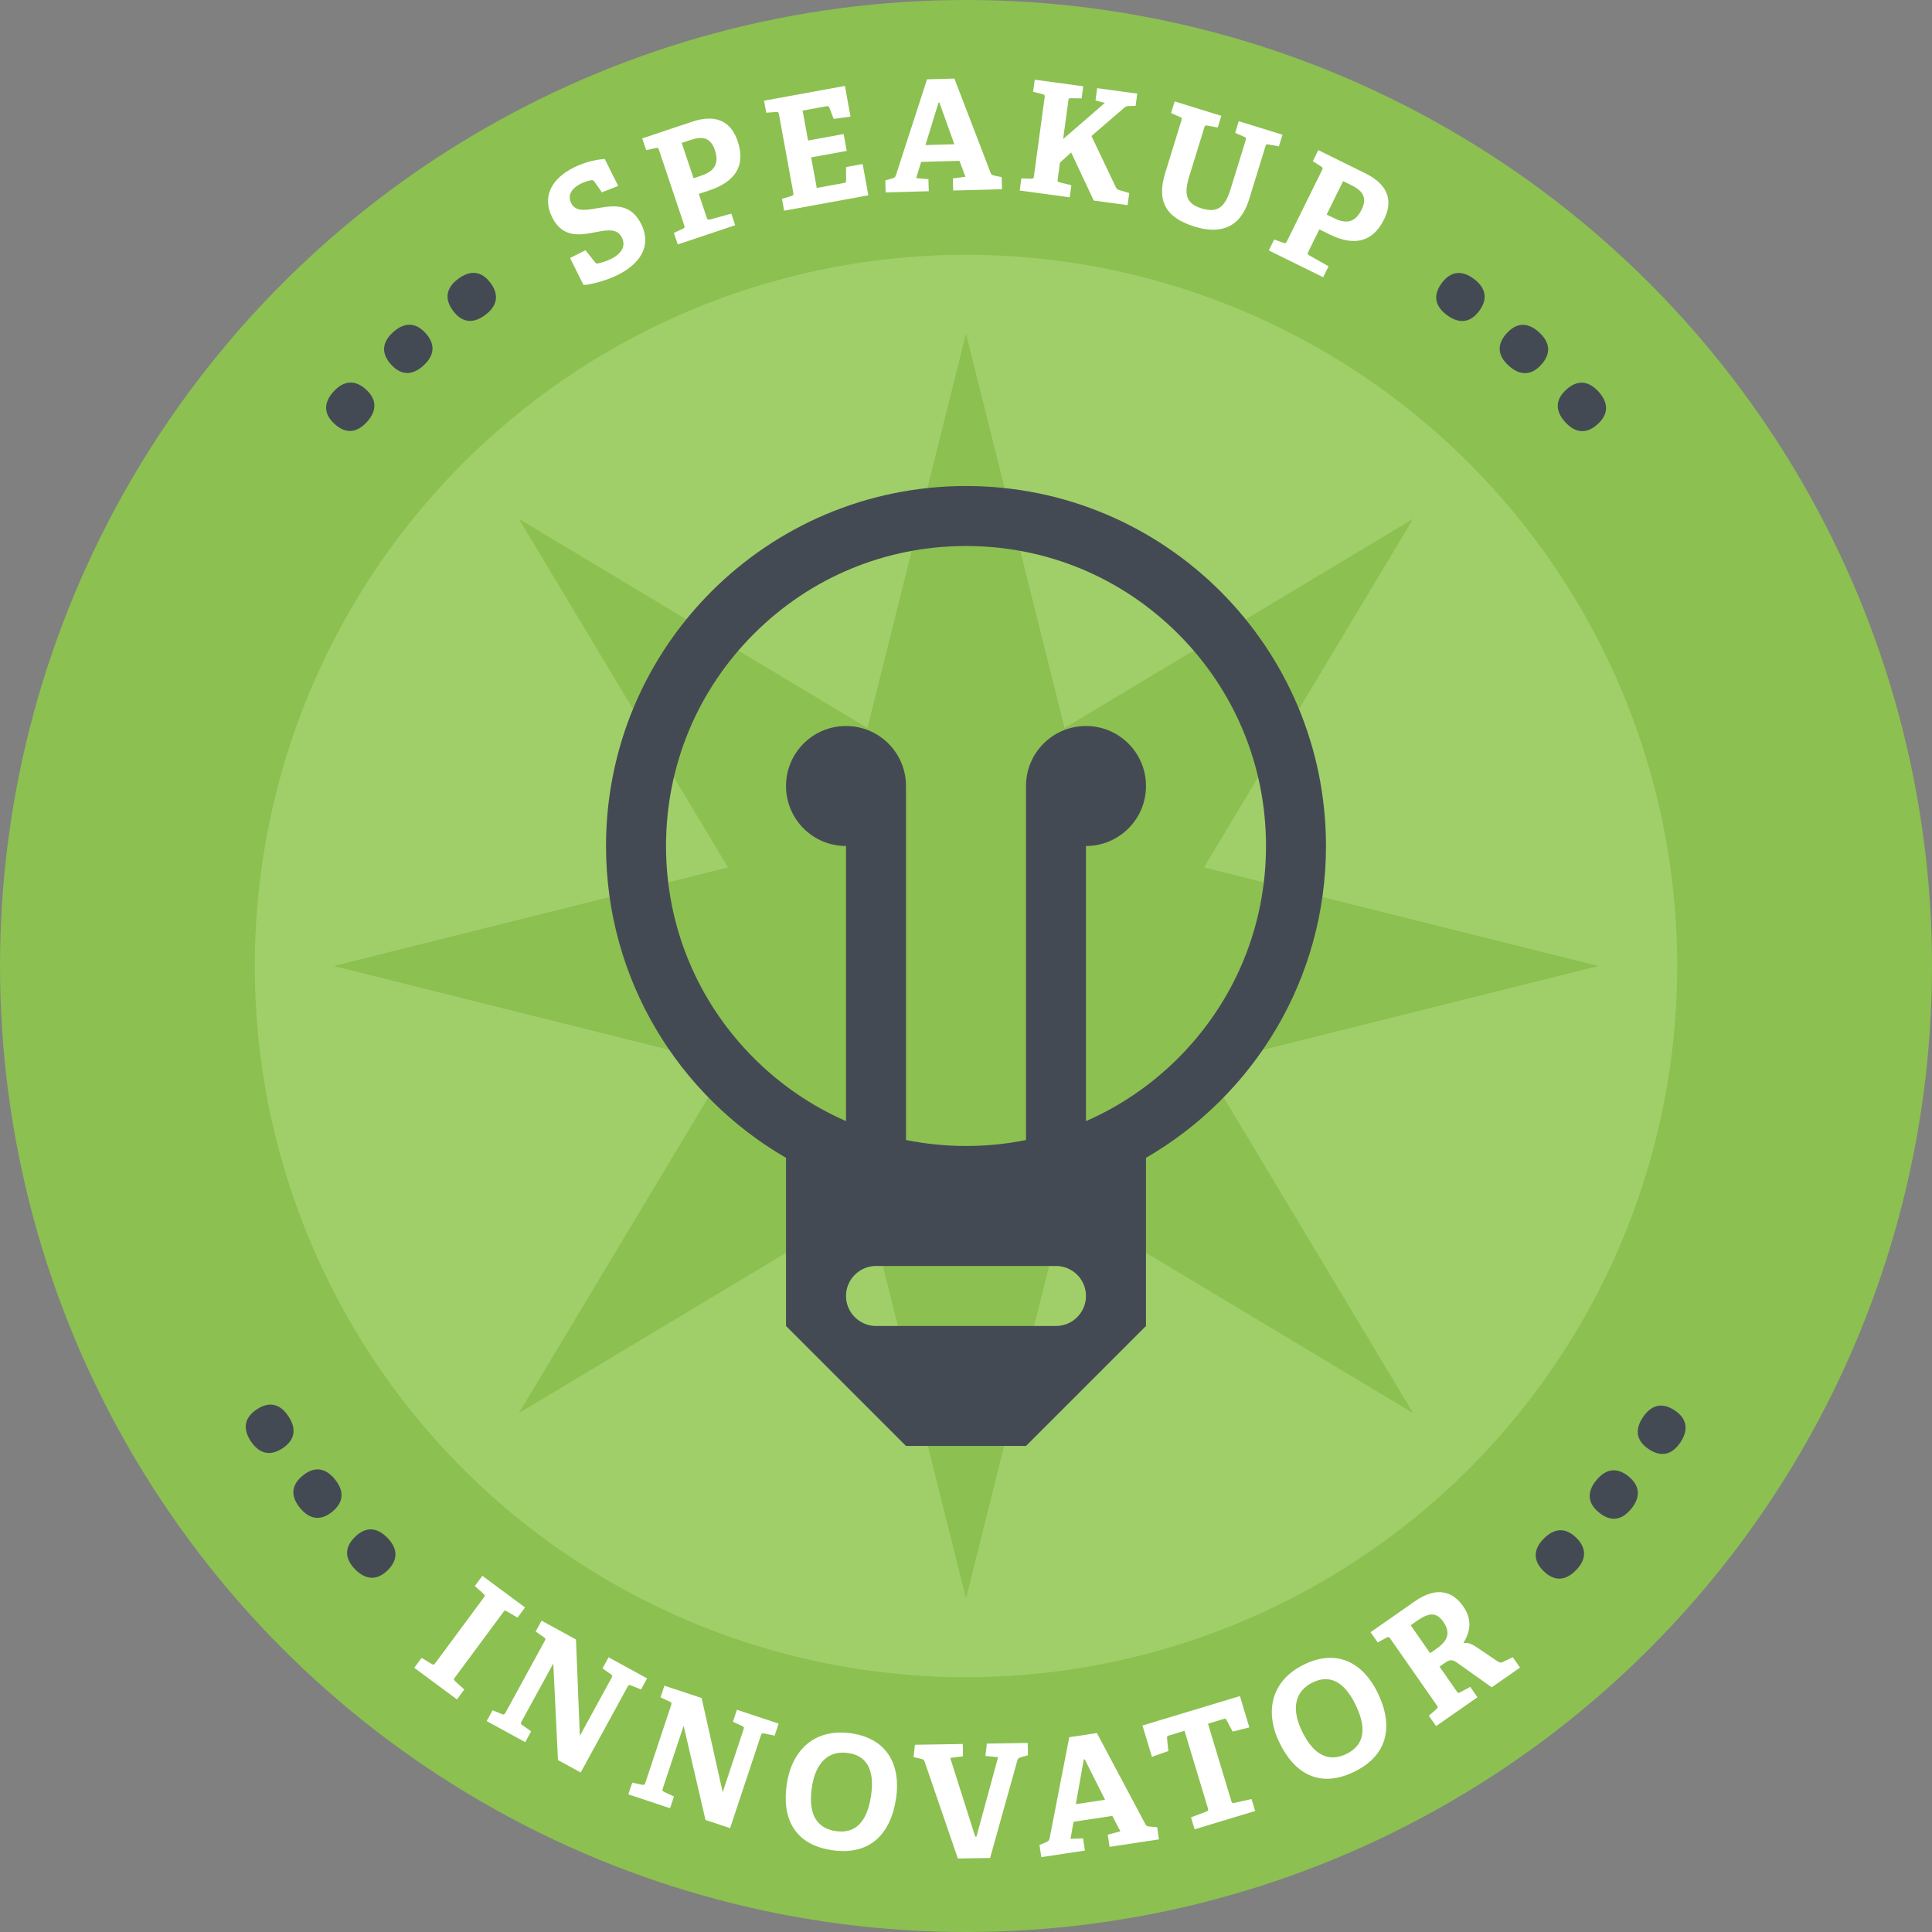 <?xml version="1.0" encoding="utf-8"?>
<!-- Generator: Adobe Illustrator 18.1.0, SVG Export Plug-In . SVG Version: 6.00 Build 0)  -->
<!DOCTYPE svg PUBLIC "-//W3C//DTD SVG 1.1 Tiny//EN" "http://www.w3.org/Graphics/SVG/1.1/DTD/svg11-tiny.dtd">
<svg version="1.1" baseProfile="tiny" id="Layer_1" xmlns="http://www.w3.org/2000/svg" xmlns:xlink="http://www.w3.org/1999/xlink"
	 x="0px" y="0px" viewBox="0 0 219.974 219.974" xml:space="preserve">
<rect x="0" y="0" width="219.974" height="219.974" fill="#808080" stroke="none"/>
<circle fill="#8CC051" cx="109.987" cy="109.987" r="109.987"/>
<g>
	<path fill="#444A54" d="M28.556,164.092c-0.946-1.421-0.745-2.675,0.676-3.621c1.421-0.945,2.656-0.646,3.602,0.774
		c0.956,1.436,0.764,2.704-0.657,3.649C30.756,165.841,29.512,165.527,28.556,164.092z"/>
	<path fill="#444A54" d="M34.145,171.673c-1.077-1.323-0.998-2.591,0.326-3.668c1.323-1.078,2.58-0.899,3.658,0.424
		c1.089,1.337,1.02,2.618-0.303,3.695C36.502,173.202,35.234,173.01,34.145,171.673z"/>
	<path fill="#444A54" d="M40.436,178.683c-1.199-1.214-1.241-2.482-0.027-3.681c1.213-1.199,2.481-1.142,3.681,0.072
		c1.211,1.226,1.266,2.507,0.052,3.706S41.648,179.909,40.436,178.683z"/>
	<path fill="#FFFFFF" d="M47.168,189.895l0.835-1.129l1.131,0.682c0.213,0.135,0.285,0.099,0.446-0.118l5.484-7.406
		c0.161-0.217,0.174-0.297-0.018-0.461l-0.981-0.883l0.857-1.157l4.86,3.599l-0.857,1.157l-1.199-0.709
		c-0.239-0.132-0.274-0.113-0.435,0.104l-5.474,7.392c-0.171,0.231-0.179,0.271,0.017,0.461l1.028,0.94l-0.835,1.128L47.168,189.895
		z"/>
	<path fill="#FFFFFF" d="M63.528,200.399l-0.53-10.999l-3.593,6.569c-0.138,0.253-0.14,0.293,0.08,0.454l0.989,0.705l-0.673,1.232
		l-4.391-2.401l0.674-1.231l1.055,0.434c0.238,0.089,0.296,0.059,0.425-0.178l4.439-8.118c0.129-0.236,0.132-0.317-0.08-0.454
		l-0.935-0.654l0.674-1.231l3.917,2.142l0.442,10.972l3.593-6.57c0.13-0.236,0.133-0.317-0.08-0.454l-0.935-0.654l0.691-1.264
		l4.39,2.401l-0.691,1.263l-1.127-0.452c-0.254-0.098-0.287-0.075-0.417,0.162l-5.329,9.744L63.528,200.399z"/>
	<path fill="#FFFFFF" d="M80.326,207.219l-2.489-10.731l-2.361,7.109c-0.091,0.273-0.085,0.313,0.16,0.433l1.1,0.518l-0.443,1.333
		l-4.751-1.578l0.443-1.333l1.116,0.238c0.25,0.045,0.302,0.005,0.387-0.251l2.917-8.784c0.085-0.257,0.074-0.337-0.16-0.433
		l-1.037-0.478l0.442-1.333l4.238,1.407l2.398,10.721l2.361-7.109c0.085-0.256,0.074-0.336-0.16-0.433l-1.037-0.478l0.454-1.367
		l4.751,1.578l-0.454,1.367l-1.19-0.243c-0.268-0.051-0.296-0.022-0.381,0.233l-3.502,10.545L80.326,207.219z"/>
	<path fill="#FFFFFF" d="M89.582,203.121c0.568-3.811,3.138-6.395,7.376-5.763c4.22,0.629,5.604,3.803,5.07,7.382
		c-0.624,4.185-3.07,6.55-7.308,5.918C90.411,210.016,89.006,206.985,89.582,203.121z M99.173,204.479
		c0.459-3.081-0.573-4.582-2.585-4.882c-2.048-0.306-3.692,0.833-4.149,3.896c-0.478,3.205,0.667,4.687,2.714,4.992
		C97.148,208.781,98.684,207.755,99.173,204.479z"/>
	<path fill="#FFFFFF" d="M109.059,211.606l-3.795-11.06c-0.076-0.215-0.22-0.248-0.437-0.299l-0.812-0.185l0.157-1.406l5.451-0.088
		l0.023,1.403l-1.455,0.186l2.844,8.951l0.144-0.002l2.464-9.037l-1.442-0.139l0.157-1.406l4.66-0.075l0.022,1.403l-0.753,0.21
		c-0.215,0.058-0.394,0.133-0.444,0.35l-3.113,11.135L109.059,211.606z"/>
	<path fill="#FFFFFF" d="M126.336,210.278l-0.209-1.388l1.435-0.381l-0.92-1.753l-4.412,0.666l-0.344,1.944l1.43-0.053l0.21,1.389
		l-4.964,0.749l-0.21-1.388l0.754-0.314c0.205-0.085,0.354-0.181,0.394-0.405l2.242-11.548l3.148-0.475l5.539,10.409
		c0.103,0.203,0.251,0.217,0.473,0.238l0.848,0.072l0.209,1.388L126.336,210.278z M123.504,200.315l-0.106,0.016l-0.906,5.087
		l3.327-0.502L123.504,200.315z"/>
	<path fill="#FFFFFF" d="M136.017,208.28l-0.411-1.36l1.737-0.656c0.236-0.091,0.25-0.17,0.172-0.428l-2.648-8.77l-1.774,0.536
		c-0.189,0.058-0.235,0.09-0.218,0.273l0.15,1.495l-1.869,0.659l-1.077-3.566l11.095-3.351l1.077,3.565l-1.904,0.481l-0.702-1.329
		c-0.086-0.162-0.143-0.164-0.333-0.106l-1.774,0.536l2.648,8.769c0.073,0.241,0.111,0.305,0.375,0.244l1.937-0.435l0.411,1.36
		L136.017,208.28z"/>
	<path fill="#FFFFFF" d="M145.671,198.409c-1.676-3.468-1.007-7.049,2.85-8.912c3.841-1.854,6.77-0.012,8.343,3.245
		c1.84,3.809,1.15,7.14-2.706,9.002C150.235,203.639,147.369,201.926,145.671,198.409z M154.357,194.133
		c-1.354-2.804-3.052-3.463-4.883-2.578c-1.863,0.9-2.581,2.766-1.234,5.553c1.409,2.917,3.188,3.497,5.051,2.597
		C155.106,198.827,155.798,197.114,154.357,194.133z"/>
	<path fill="#FFFFFF" d="M169.844,192.115l-3.914-2.781c-0.527-0.378-0.833-0.406-1.335-0.057l-0.694,0.484l1.937,2.776
		c0.165,0.236,0.2,0.256,0.442,0.131l1.116-0.603l0.824,1.182l-4.712,3.285l-0.824-1.182l0.858-0.752
		c0.196-0.159,0.185-0.238,0.03-0.46l-5.263-7.548c-0.155-0.222-0.215-0.245-0.442-0.131l-1.003,0.546l-0.813-1.167l5.036-3.513
		c2.659-1.854,4.431-0.981,5.502,0.555c1.061,1.521,0.83,2.89,0.027,4.195c0.573-0.092,1.012,0.129,1.681,0.584l2.286,1.546
		c0.272,0.14,0.396,0.097,0.639-0.028l1.019-0.491l0.824,1.182L169.844,192.115z M163.509,187.752
		c1.063-0.742,1.834-1.652,0.824-3.1c-0.793-1.138-1.665-1.034-2.979-0.117l-0.738,0.515l2.214,3.176L163.509,187.752z"/>
	<path fill="#444A54" d="M179.421,178.801c-1.2,1.213-2.469,1.269-3.681,0.068c-1.213-1.2-1.169-2.47,0.031-3.682
		c1.213-1.225,2.493-1.293,3.706-0.093C180.689,176.295,180.634,177.576,179.421,178.801z"/>
	<path fill="#444A54" d="M185.723,171.799c-1.079,1.321-2.336,1.498-3.657,0.42c-1.322-1.079-1.4-2.347-0.321-3.668
		c1.09-1.336,2.358-1.526,3.681-0.447C186.747,169.183,186.814,170.463,185.723,171.799z"/>
	<path fill="#444A54" d="M191.325,164.229c-0.947,1.42-2.182,1.717-3.602,0.77c-1.419-0.947-1.618-2.201-0.671-3.621
		c0.957-1.434,2.201-1.745,3.62-0.798C192.093,161.526,192.282,162.795,191.325,164.229z"/>
</g>
<g>
	<path fill="#444A54" d="M41.772,48.048c-1.147,1.263-2.412,1.373-3.674,0.226c-1.263-1.146-1.273-2.416-0.126-3.679
		c1.159-1.275,2.435-1.398,3.698-0.252C42.931,45.491,42.93,46.773,41.772,48.048z"/>
	<path fill="#444A54" d="M48.2,41.634c-1.266,1.145-2.535,1.13-3.679-0.136c-1.144-1.265-1.031-2.529,0.235-3.674
		c1.278-1.155,2.561-1.153,3.705,0.112S49.478,40.479,48.2,41.634z"/>
	<path fill="#444A54" d="M55.23,35.875c-1.372,1.016-2.634,0.877-3.65-0.495c-1.015-1.372-0.778-2.619,0.594-3.635
		c1.386-1.026,2.663-0.898,3.678,0.474C56.867,33.59,56.616,34.849,55.23,35.875z"/>
	<path fill="#FFFFFF" d="M68.53,21.898l-0.826-1.181c-0.125-0.174-0.205-0.213-0.338-0.205c-0.291,0.047-0.716,0.141-1.236,0.4
		c-1.181,0.59-1.497,1.416-1.096,2.219c0.519,1.039,1.731,0.788,3.108,0.554c1.724-0.29,3.676-0.557,4.854,1.806
		c1.289,2.582-0.224,4.596-2.633,5.799c-1.417,0.707-3.188,1.139-3.928,1.153l-1.533-3.07l1.764-0.88l1.062,1.339
		c0.126,0.173,0.181,0.204,0.409,0.149c0.212-0.047,0.811-0.188,1.409-0.487c1.275-0.636,1.733-1.493,1.253-2.454
		c-0.503-1.008-1.558-0.875-2.762-0.647c-1.779,0.337-3.912,0.87-5.177-1.665c-1.21-2.425,0.059-4.454,2.452-5.648
		c1.354-0.676,2.685-0.927,3.542-0.981l1.532,3.07L68.53,21.898z"/>
	<path fill="#FFFFFF" d="M77.168,27.833l-0.441-1.317l1.012-0.469c0.222-0.112,0.239-0.173,0.155-0.423l-2.854-8.522
		c-0.083-0.25-0.139-0.306-0.378-0.244l-1.09,0.234l-0.447-1.334l5.654-1.894c3.085-1.032,4.567,0.289,5.209,2.207
		c0.972,2.901-0.389,4.655-3.207,5.6l-1.217,0.407l0.894,2.669c0.089,0.267,0.117,0.295,0.378,0.244l2.43-0.665l0.441,1.317
		L77.168,27.833z M79.799,20.014c1.101-0.368,2.234-1.026,1.603-2.911c-0.536-1.601-1.615-1.555-2.799-1.158l-0.984,0.329
		l1.346,4.02L79.799,20.014z"/>
	<path fill="#FFFFFF" d="M89.282,23.99l-0.247-1.35l1.068-0.32c0.236-0.078,0.261-0.137,0.214-0.396l-1.621-8.877
		c-0.047-0.259-0.094-0.322-0.34-0.295l-1.112,0.078l-0.25-1.367l9.206-1.681l0.638,3.495l-1.919,0.261l-0.482-1.271
		c-0.066-0.167-0.145-0.206-0.335-0.171l-2.717,0.495l0.623,3.409l4.049-0.739l0.351,1.921l-4.049,0.739l0.635,3.478l3.097-0.565
		c0.19-0.034,0.239-0.062,0.242-0.24l-0.001-1.573l1.886-0.345l0.651,3.564L89.282,23.99z"/>
	<path fill="#FFFFFF" d="M108.526,21.694l-0.038-1.372l1.438-0.198l-0.684-1.812l-4.363,0.121l-0.565,1.847l1.395,0.12l0.038,1.372
		l-4.909,0.137l-0.038-1.373l0.769-0.215c0.21-0.059,0.366-0.133,0.431-0.347l3.552-10.944l3.114-0.086l4.138,10.766
		c0.076,0.21,0.218,0.241,0.431,0.288l0.814,0.171l0.038,1.372L108.526,21.694z M106.962,11.684l-0.105,0.003l-1.486,4.83
		l3.29-0.092L106.962,11.684z"/>
	<path fill="#FFFFFF" d="M124.534,22.838l-2.574-5.479l-1.275,1.158l-0.253,1.864c-0.038,0.279-0.025,0.316,0.231,0.387l1.322,0.321
		l-0.187,1.377l-5.698-0.773l0.187-1.377l1.114,0.027c0.247,0.016,0.291-0.049,0.326-0.311l1.211-8.922
		c0.036-0.262,0.008-0.318-0.231-0.387l-1.081-0.271l0.188-1.377l5.523,0.75l-0.187,1.377l-1.187-0.02
		c-0.267-0.001-0.288,0.032-0.324,0.293l-0.591,4.356l4.746-4.111l-1.062-0.286l0.189-1.395l4.565,0.62l-0.189,1.394l-0.748,0.023
		c-0.321,0.009-0.397,0.052-0.581,0.223l-3.698,3.189l2.776,5.824c0.127,0.248,0.193,0.275,0.468,0.348l1.057,0.321l-0.187,1.376
		L124.534,22.838z"/>
	<path fill="#FFFFFF" d="M141.821,15.994c0.078-0.253,0.064-0.33-0.165-0.42l-1.023-0.444l0.41-1.328l4.978,1.535l-0.41,1.328
		l-1.168-0.213c-0.263-0.044-0.29-0.016-0.368,0.236l-1.862,6.037c-0.985,3.194-3.238,3.991-6.198,3.078
		c-3.347-1.032-4.319-2.953-3.349-6.098l1.842-5.969c0.077-0.253,0.064-0.33-0.166-0.42l-1.006-0.439l0.41-1.328l5.313,1.64
		l-0.41,1.328l-1.168-0.213c-0.263-0.044-0.29-0.016-0.367,0.236l-1.697,5.499c-0.596,1.934-0.48,3.11,1.353,3.676
		c1.799,0.556,2.682-0.038,3.335-2.156L141.821,15.994z"/>
	<path fill="#FFFFFF" d="M144.464,28.514l0.614-1.247l1.049,0.38c0.236,0.078,0.291,0.046,0.408-0.19l3.977-8.062
		c0.117-0.236,0.116-0.315-0.097-0.44l-0.939-0.601l0.622-1.262l5.349,2.638c2.919,1.439,3.04,3.422,2.146,5.236
		c-1.354,2.745-3.556,3.032-6.223,1.718l-1.151-0.568l-1.245,2.524c-0.124,0.252-0.124,0.292,0.097,0.439l2.194,1.239l-0.615,1.247
		L144.464,28.514z M151.839,24.816c1.042,0.513,2.311,0.845,3.189-0.938c0.747-1.515-0.052-2.242-1.172-2.794l-0.931-0.46
		l-1.875,3.803L151.839,24.816z"/>
	<path fill="#444A54" d="M164.743,35.874c-1.372-1.016-1.609-2.264-0.594-3.636s2.278-1.51,3.65-0.495
		c1.386,1.026,1.637,2.284,0.621,3.656C167.406,36.771,166.129,36.899,164.743,35.874z"/>
	<path fill="#444A54" d="M171.775,41.633c-1.266-1.146-1.378-2.41-0.232-3.676s2.416-1.279,3.682-0.134
		c1.278,1.158,1.404,2.435,0.258,3.7C174.337,42.79,173.054,42.792,171.775,41.633z"/>
	<path fill="#444A54" d="M178.201,48.047c-1.146-1.264-1.135-2.534,0.129-3.682c1.264-1.146,2.529-1.035,3.677,0.229
		c1.158,1.277,1.158,2.561-0.105,3.707C180.638,49.449,179.36,49.325,178.201,48.047z"/>
</g>
<circle fill="#A0CF69" cx="109.987" cy="109.987" r="80.977"/>
<polygon fill="#8CC051" points="137.087,121.212 181.987,109.987 137.087,98.762 160.898,59.075 121.212,82.887 109.987,37.987 
	98.762,82.887 59.075,59.075 82.887,98.762 37.987,109.987 82.887,121.212 59.075,160.898 98.762,137.086 109.987,181.987 
	121.212,137.086 160.898,160.898 "/>
<path fill="#444A54" d="M150.974,96.324c0-22.635-18.352-40.987-40.987-40.987C87.352,55.338,69,73.689,69,96.324
	c0,15.17,8.242,28.415,20.493,35.503v19.146l13.662,13.662h13.662l13.662-13.662v-19.146
	C142.732,124.74,150.974,111.494,150.974,96.324z M120.234,150.974H99.74c-1.878,0-3.416-1.538-3.416-3.416s1.538-3.416,3.416-3.416
	h20.493c1.878,0,3.416,1.538,3.416,3.416S122.111,150.974,120.234,150.974z M123.649,127.648V96.324
	c3.776,0,6.831-3.055,6.831-6.831c0-3.776-3.056-6.831-6.831-6.831c-3.776,0-6.831,3.055-6.831,6.831V129.8
	c-2.225,0.454-4.51,0.68-6.831,0.68c-2.322,0-4.607-0.234-6.831-0.68V89.493c0-3.776-3.056-6.831-6.831-6.831
	c-3.776,0-6.831,3.055-6.831,6.831c0,3.776,3.055,6.831,6.831,6.831v31.324c-3.863-1.688-7.418-4.099-10.49-7.168
	c-6.451-6.458-10.003-15.033-10.003-24.156s3.552-17.698,10.003-24.153c6.454-6.451,15.03-10.003,24.153-10.003
	c9.123,0,17.698,3.552,24.153,10.003c6.451,6.454,10.003,15.03,10.003,24.153s-3.553,17.698-10.003,24.153
	C131.067,123.546,127.511,125.961,123.649,127.648z"/>
</svg>
